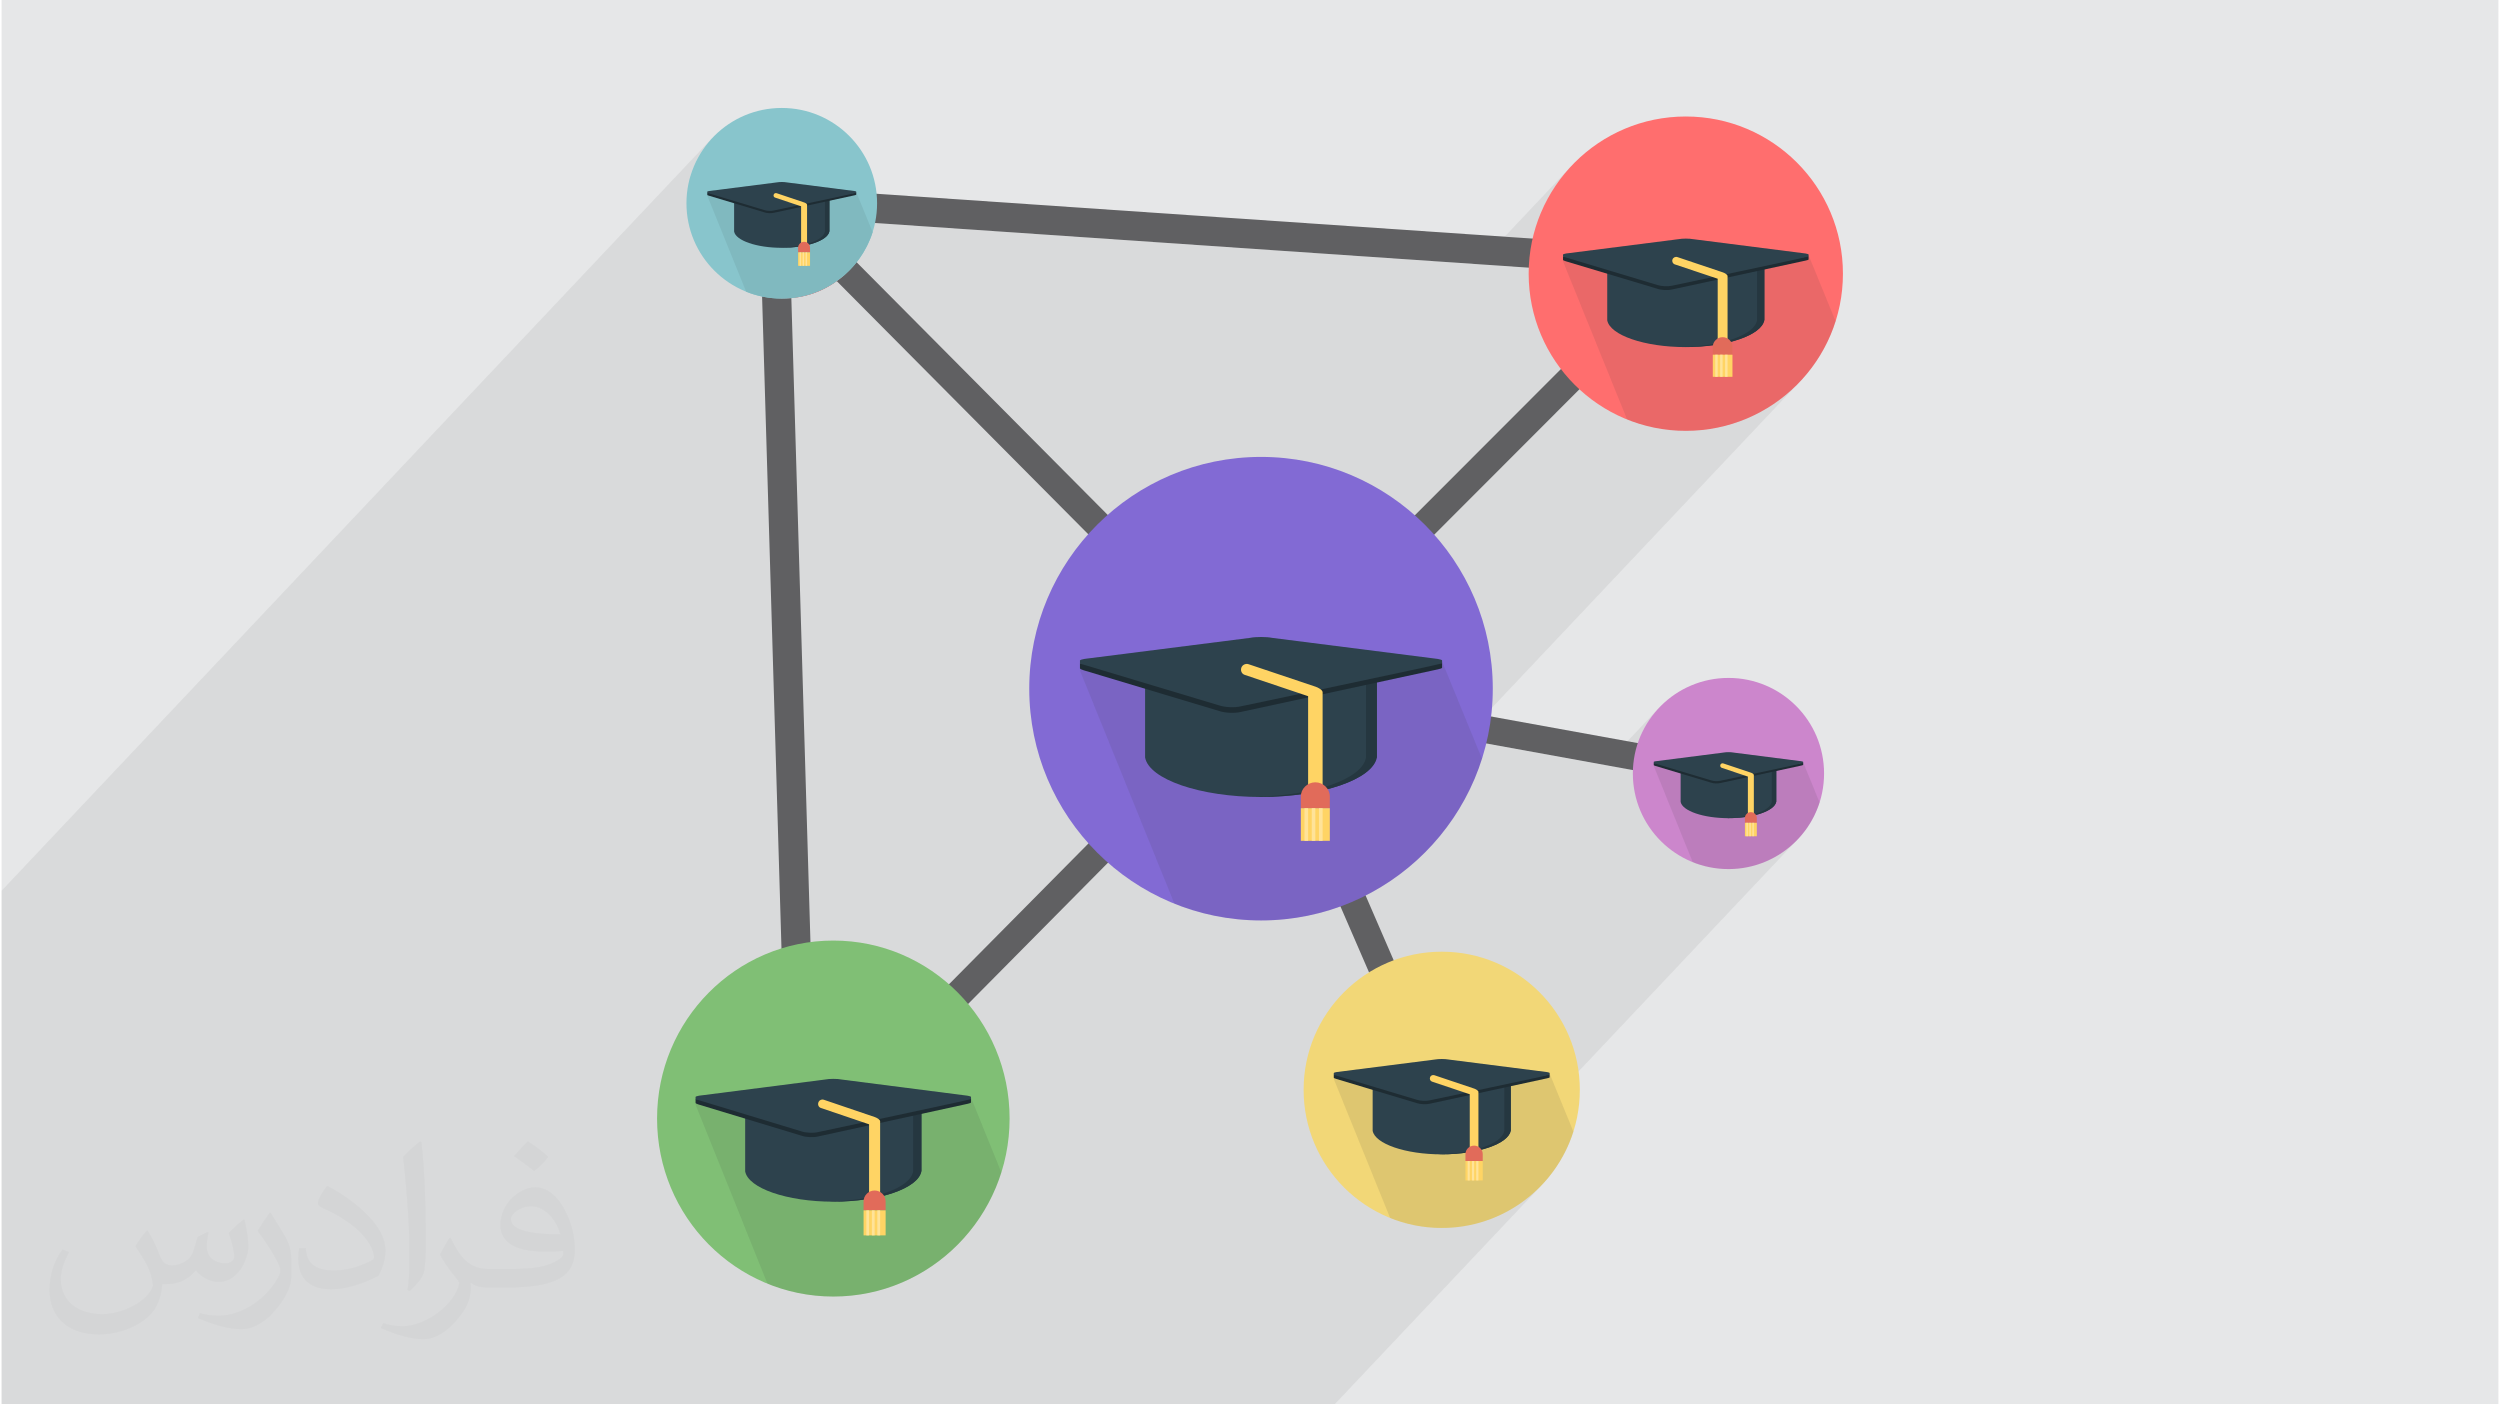<?xml version="1.0" encoding="UTF-8"?>
<!DOCTYPE svg PUBLIC "-//W3C//DTD SVG 1.0//EN" "http://www.w3.org/TR/2001/REC-SVG-20010904/DTD/svg10.dtd">
<!-- Creator: CorelDRAW 2017 -->
<svg xmlns="http://www.w3.org/2000/svg" xml:space="preserve" width="356px" height="200px" version="1.0" shape-rendering="geometricPrecision" text-rendering="geometricPrecision" image-rendering="optimizeQuality" fill-rule="evenodd" clip-rule="evenodd"
viewBox="0 0 37722 21219"
 xmlns:xlink="http://www.w3.org/1999/xlink">
 <g id="Layer_x0020_1">
  <g id="_1302441917120">
   <path fill="#E6E7E8" d="M0 0l37722 0 0 21219 -37722 0 0 -21219z"/>
   <path fill="#373435" fill-opacity="0.031" d="M2206 18593c72,110 118,214 165,330 33,68 51,195 210,195 47,0 113,-15 173,-48 67,-35 118,-88 144,-169l64 -214 154 -76 10 11c-20,81 -25,157 -25,218 0,179 154,247 277,247 72,0 137,-35 137,-100 0,-86 -36,-230 -83,-359 72,-72 144,-144 227,-203l12 7c36,153 57,303 57,404 0,98 -44,208 -80,280 -74,139 -205,251 -365,251 -120,0 -254,-61 -347,-173l-5 0c-87,107 -221,206 -437,206l-67 0c-10,142 -41,242 -87,332 -129,251 -509,428 -867,428 -498,0 -748,-288 -748,-671 0,-236 77,-456 196,-612l97 40c-74,142 -123,277 -123,408 0,359 290,529 627,529 311,0 697,-199 766,-428 -25,-251 -121,-369 -265,-599 44,-76 101,-153 170,-234l13 0zm5744 -1350c105,65 208,144 308,234 -56,78 -125,150 -213,214 -100,-81 -200,-151 -303,-225 69,-79 139,-155 208,-223zm54 981c-170,0 -309,111 -309,195 0,177 340,231 746,229 -51,-208 -229,-424 -437,-424zm-381 948c222,0 414,-6 561,-43 164,-42 303,-125 303,-182 0,-15 0,-32 -5,-48 -92,9 -198,9 -290,9 -299,0 -527,-68 -617,-236 -23,-46 -39,-98 -39,-157 0,-162 70,-322 193,-431 103,-89 216,-146 332,-146 208,0 375,168 491,432 64,145 108,311 108,521 0,139 -39,257 -126,345 -162,157 -461,216 -918,216l-208 0 0 0 -54 0c-114,0 -196,-19 -260,-70l-10 0c2,26 5,53 5,77 0,102 -34,234 -103,338 -203,304 -424,435 -615,435 -192,0 -429,-74 -642,-170l38 -74c70,28 165,48 296,48 344,0 797,-333 853,-656 -12,-26 -36,-61 -69,-98 -100,-120 -164,-221 -224,-326 52,-100 98,-181 142,-253l18 -3c146,300 280,472 578,472l47 0 0 0 215 0zm-1491 317c25,-137 28,-292 28,-437l0 -214c0,-400 -51,-981 -93,-1359 72,-79 173,-171 252,-232l24 7c54,476 66,1029 66,1538 0,134 -5,265 -18,361 -7,120 -77,212 -226,352l-33 -16zm-1536 -631c8,188 101,336 422,336 201,0 370,-52 558,-142 33,-15 51,-35 51,-52 0,-118 -90,-273 -241,-415 -147,-134 -342,-252 -525,-330 -62,-27 -82,-55 -82,-81 0,-55 72,-168 131,-249l21 -3c208,110 442,271 614,453 157,166 254,334 254,518 0,135 -41,264 -107,382 -229,116 -473,203 -715,203 -293,0 -494,-137 -494,-461 0,-35 0,-89 13,-159l100 0zm-530 -533l182 295c67,109 129,227 129,415l0 240c0,195 -123,402 -324,608 -157,140 -296,198 -424,198 -190,0 -409,-58 -661,-168l28 -74c80,22 173,39 286,39 362,-2 732,-266 902,-590 21,-37 28,-72 28,-96 0,-37 -20,-79 -36,-116 -92,-175 -195,-334 -308,-480 59,-94 118,-184 182,-274l16 3z"/>
   <path fill="#373435" fill-opacity="0.078" d="M11006 21219l-10 0 -6 0 -22 0 -1 0 -11 0 -12 0 -19 0 0 0 -9 0 -9 0 -28 0 0 0 -18 0 -1 0 -18 0 -27 0 -37 0 -1 0 -64 0 -19 0 -76 0 -6 0 -1 0 -24 0 -14 0 -7 0 -62 0 -10 0 -32 0 -14 0 -27 0 -25 0 -17 0 -17 0 -2 0 -21 0 -1 0 -1 0 -4 0 -32 0 -5 0 -6 0 -18 0 -2 0 -16 0 -37 0 -8 0 -13 0 -9 0 -20 0 -42 0 -49 0 -10 0 -85 0 -42 0 -82 0 -183 0 -2 0 -37 0 -30 0 -8 0 -144 0 -116 0 -57 0 -170 0 -16 0 -2 0 -44 0 -61 0 -14 0 -22 0 -10 0 -37 0 -59 0 -38 0 -36 0 -59 0 -50 0 -159 0 -53 0 -46 0 -30 0 -108 0 -4 0 -25 0 -15 0 -11 0 -21 0 -41 0 -35 0 -51 0 -15 0 -16 0 -8 0 -49 0 -47 0 -2 0 -16 0 -37 0 -60 0 -7 0 -476 0 -4 0 -56 0 -51 0 -4 0 -27 0 -1 0 -246 0 -142 0 -198 0 -343 0 0 0 -4 0 -63 0 -58 0 -4 0 -30 0 -1 0 0 0 -47 0 -170 0 -56 0 -34 0 -66 0 -1 0 -4 0 -41 0 -66 0 -298 0 -273 0 -233 0 -383 0 -59 0 -58 0 -23 0 -283 0 -4003 0 0 -3567 0 0 0 -8 0 -199 0 -450 0 -42 0 -48 0 -24 0 -24 0 -23 0 -24 0 -24 0 -16 0 -3 0 -17 0 -5 0 -4 0 -41 0 -21 0 -38 0 -6 0 -4 0 -14 0 -1 0 -27 0 -6 0 -6 0 -18 0 -12 0 -11 0 -17 0 -33 0 -33 0 -265 0 -73 0 -72 0 -61 0 -79 0 -28 0 -220 0 -123 0 -66 0 -83 0 -39 0 -23 0 -7 0 -23 0 -85 0 -38 0 -100 0 -478 0 -311 0 -2 0 -36 0 -33 0 -2 0 -18 0 0 0 -159 0 -344 0 -227 10768 -11406 -92 103 -83 111 -73 118 -60 126 -49 132 -5 21 450 -477 -166 202 -125 231 -79 255 -24 232 200 -211 2 -2 3 -1 4 -1 4 -2 5 -1 4 -1 5 -1 1029 -130 16 -3 17 -1 18 -1 18 0 19 0 18 1 17 2 15 3 1028 132 5 1 5 2 5 1 4 2 4 2 3 1 1 2 1 2 188 460 9216 630 1450 -1536 -153 168 -137 183 -119 196 -100 207 -2 7 685 -726 150 -136 163 -122 175 -106 185 -89 194 -72 203 -52 210 -32 216 -11 217 11 210 32 203 52 194 72 185 89 175 106 163 122 150 136 137 150 122 163 106 175 89 185 71 194 52 203 32 210 11 217 -11 216 -27 177 193 472 -64 177 -77 170 -90 162 -102 155 -113 146 -124 136 -4947 5239 67 163 1967 357 843 -893 -93 102 -83 112 -72 119 -53 110 361 -383 -65 79 111 -118 191 -157 218 -119 242 -75 259 -26 260 26 242 75 218 119 191 157 157 191 119 219 75 241 26 260 -24 237 118 289 -86 211 -116 193 -145 171 -3513 3721 -5 107 -24 156 170 414 -56 156 -68 149 -79 143 -90 136 -99 128 -109 120 -3108 3291 0 0 -283 0 -97 0 -60 0 -458 0 -58 0 -66 0 -41 0 -1 0 -23 0 -65 0 -28 0 -25 0 -5 0 -7 0 -16 0 -7 0 -5 0 -14 0 -40 0 -3 0 -24 0 -5 0 -7 0 -26 0 -4 0 -14 0 -14 0 -20 0 -13 0 -3 0 -9 0 -13 0 -8 0 -8 0 -8 0 -16 0 -17 0 -16 0 -2 0 -2 0 -19 0 -44 0 -46 0 -45 0 -40 0 -45 0 -23 0 -22 0 -23 0 -23 0 -22 0 -15 0 -3 0 -16 0 -5 0 -3 0 -23 0 -1 0 -16 0 -20 0 -1 0 -16 0 -18 0 -6 0 -4 0 -13 0 -1 0 -25 0 -1 0 -5 0 -5 0 -17 0 -12 0 -11 0 -16 0 -23 0 -39 0 -2 0 -181 0 -68 0 -69 0 -68 0 -58 0 -75 0 -119 0 -14 0 -41 0 -163 0 -7 0 -7 0 -63 0 -65 0 -2 0 -11 0 -13 0 -6 0 -18 0 -22 0 -6 0 -23 0 -28 0 -52 0 -20 0 -1 0 -15 0 -548 0 -226 0 -67 0 -2 0 -35 0 -31 0 -2 0 -16 0 -1 0 -150 0 -126 0 -53 0 -40 0 0 0 -3 0 -24 0 -145 0 -24 0 -9 0 -39 0 -78 0 -487 0 -35 0 -182 0 -768 0 -1 0 -282 0 -141 0 -52 0 -163 0 -101 0 -313 0 0 0 -322 0 -91 0 0 0 -42 0 -46 0 -51 0 -110 0 -55 0 -54 0 -14 0 -96 0 -86 0 -7 0 -5 0 -11 0 -27 0 -5 0 -7 0 -9 0 -50 0 -40 0 -19 0 -15 0 -20 0 -11 0 -6 0 -37 0 -31 0 -6 0 -18 0 -20 0 -12 0 -23 0 -2 0 -3 0 -15 0 -6 0 -5 0 -11 0 -12 0 -3 0 -8 0 -3 0 -3 0 -11 0 -27 0 -27 0 -2 0 -26 0 -3 0 -2 0 -2 0 0 0 -32 0 -4 0 -20 0z"/>
   <g>
    <path fill="#606062" fill-rule="nonzero" d="M25647 4220l-13755 -940 29 -441 13755 940 -29 441z"/>
    <path fill="#606062" fill-rule="nonzero" d="M11865 17099l-421 -14152 441 -12 420 14152 -440 12z"/>
    <g>
     <path fill="#606062" fill-rule="nonzero" d="M25583 4134l-6556 6564 -7356 -7404 293 -292 7064 7109 6262 -6269 293 292z"/>
     <path fill="#606062" fill-rule="nonzero" d="M12539 16662l6557 -6621 2755 6358 -380 164 -2512 -5795 -6126 6186 -294 -292z"/>
     <path fill="#606062" fill-rule="nonzero" d="M19064 10201l7062 1281 -73 408 -7062 -1282 73 -407z"/>
     <circle fill="#ED3237" cx="11818" cy="3148" r="1359"/>
     <circle fill="#ED3237" cx="12686" cy="16808" r="2116"/>
     <circle fill="#ED3237" cx="19028" cy="10404" r="3194"/>
     <path fill="#88C5CC" fill-rule="nonzero" d="M13227 3071c0,795 -645,1440 -1440,1440 -796,0 -1440,-645 -1440,-1440 0,-796 644,-1440 1440,-1440 795,0 1440,644 1440,1440z"/>
     <path fill="#80B9BF" fill-rule="nonzero" d="M12912 2902c0,-4 -14,-10 -28,-13l-1028 -132c-37,-8 -100,-9 -138,-1l-1029 130c-13,3 -27,6 -27,10l0 62 587 1449c166,67 348,104 538,104 643,0 1188,-422 1373,-1004l-248 -605z"/>
     <path fill="#2D424D" fill-rule="nonzero" d="M11067 2868l0 630c24,135 339,246 720,246 380,0 692,-111 716,-246l4 0 0 -630 -1440 0z"/>
     <path fill="#253740" fill-rule="nonzero" d="M12439 2868l0 630c-24,135 -323,237 -687,244 11,0 23,1 35,1 380,0 695,-110 720,-245l0 -630 -68 0z"/>
     <path fill="#1E2C33" fill-rule="nonzero" d="M12867 2891l0 28 -1015 -129c-37,-7 -92,-7 -130,0l-993 126 0 -3 -67 0 0 31c0,5 13,9 25,13l840 252c36,13 97,16 135,7l1223 -265c13,-3 27,-7 27,-11l0 -27 -45 -22z"/>
     <path fill="#2D424D" fill-rule="nonzero" d="M12912 2895c0,-3 -14,-7 -28,-9l-1028 -131c-37,-7 -100,-7 -138,0l-1029 131c-13,2 -27,6 -27,10l0 17c0,5 13,5 25,9l840 253c36,12 97,15 135,6 0,0 1250,-264 1250,-268l0 -18z"/>
     <path fill="#FFD464" fill-rule="nonzero" d="M12113 3775c-19,0 -34,-15 -34,-35l0 -623 -394 -132c-18,-6 -27,-26 -20,-44 6,-19 26,-28 45,-22l416 140c15,5 43,19 43,34l0 653c0,19 -37,29 -56,29z"/>
     <path fill="#E16B5A" fill-rule="nonzero" d="M12214 3813l0 -73c0,-48 -41,-87 -90,-87 -48,0 -90,39 -90,87l0 73 180 0z"/>
     <path fill="#FFD464" fill-rule="nonzero" d="M12034 4016l180 0 0 -203 -180 0 0 203z"/>
     <path fill="#FFE399" fill-rule="nonzero" d="M12057 4016l22 0 0 -203 -22 0 0 203z"/>
     <path fill="#FFE399" fill-rule="nonzero" d="M12102 4016l22 0 0 -203 -22 0 0 203z"/>
     <path fill="#FFE399" fill-rule="nonzero" d="M12147 4016l22 0 0 -203 -22 0 0 203z"/>
     <circle fill="#ED3237" cx="25437" cy="3988" r="2116"/>
     <path fill="#FF6E6E" fill-rule="nonzero" d="M27819 4135c0,1311 -1063,2374 -2374,2374 -1311,0 -2374,-1063 -2374,-2374 0,-1312 1063,-2375 2374,-2375 1311,0 2374,1063 2374,2375z"/>
     <path fill="#373435" fill-rule="nonzero" fill-opacity="0.102" d="M27300 3856c0,-6 -24,-17 -45,-21l-1695 -218c-63,-12 -165,-14 -228,-2l-1696 216c-22,4 -46,9 -46,16l0 102 968 2388c274,110 573,172 887,172 1061,0 1959,-696 2263,-1656l-408 -997z"/>
     <path fill="#2D424D" fill-rule="nonzero" d="M24258 3801l0 1038c41,223 559,405 1187,405 628,0 1141,-182 1181,-405l6 0 0 -1038 -2374 0z"/>
     <path fill="#253740" fill-rule="nonzero" d="M26521 3801l0 1038c-40,223 -533,391 -1134,402 19,0 39,1 58,1 628,0 1146,-180 1187,-403l0 -1038 -111 0z"/>
     <path fill="#1E2C33" fill-rule="nonzero" d="M27226 3838l0 47 -1673 -213c-62,-12 -152,-12 -215,0l-1637 207 0 -4 -111 0 0 51c0,7 22,15 41,21l1385 416c60,21 161,26 223,10l2016 -436c21,-5 45,-11 45,-17l0 -45 -74 -37z"/>
     <path fill="#2D424D" fill-rule="nonzero" d="M27300 3846c0,-6 -24,-12 -45,-16l-1695 -216c-63,-12 -165,-12 -228,0l-1696 216c-22,4 -46,10 -46,17l0 28c0,7 22,8 41,14l1385 417c60,20 161,25 223,10 0,0 2061,-435 2061,-441l0 -29z"/>
     <path fill="#FFD464" fill-rule="nonzero" d="M25983 5296c-32,0 -56,-26 -56,-58l0 -1027 -649 -217c-30,-11 -45,-43 -34,-74 10,-30 44,-46 74,-36l687 231c24,8 71,32 71,57l0 1075c0,32 -61,49 -93,49z"/>
     <path fill="#E16B5A" fill-rule="nonzero" d="M26150 5359l0 -121c0,-79 -69,-144 -149,-144 -79,0 -148,65 -148,144l0 121 297 0z"/>
     <path fill="#FFD464" fill-rule="nonzero" d="M25853 5693l297 0 0 -334 -297 0 0 334z"/>
     <path fill="#FFE399" fill-rule="nonzero" d="M25890 5693l37 0 0 -334 -37 0 0 334z"/>
     <path fill="#FFE399" fill-rule="nonzero" d="M25964 5693l37 0 0 -334 -37 0 0 334z"/>
     <path fill="#FFE399" fill-rule="nonzero" d="M26039 5693l37 0 0 -334 -37 0 0 334z"/>
     <ellipse fill="#ED3237" cx="12556" cy="16733" rx="2374" ry="2397"/>
     <path fill="#80BF75" fill-rule="nonzero" d="M15229 16899c0,1485 -1193,2689 -2663,2689 -1471,0 -2663,-1204 -2663,-2689 0,-1485 1192,-2689 2663,-2689 1470,0 2663,1204 2663,2689z"/>
     <path fill="#373435" fill-rule="nonzero" fill-opacity="0.102" d="M14646 16583c0,-6 -26,-18 -51,-23l-1901 -247c-69,-14 -185,-16 -255,-2l-1903 244c-23,4 -51,10 -51,18l0 116 1086 2705c307,125 643,194 995,194 1189,0 2197,-788 2538,-1875l-458 -1130z"/>
     <path fill="#2D424D" fill-rule="nonzero" d="M11234 16521l0 1176c46,253 628,458 1332,458 704,0 1279,-205 1325,-458l6 0 0 -1176 -2663 0z"/>
     <path fill="#253740" fill-rule="nonzero" d="M13772 16521l0 1176c-44,253 -597,443 -1271,455 21,0 43,2 65,2 704,0 1285,-204 1331,-457l0 -1176 -125 0z"/>
     <path fill="#1E2C33" fill-rule="nonzero" d="M14563 16563l0 53 -1876 -241c-70,-14 -171,-14 -241,0l-1836 234 0 -4 -125 0 0 58c0,8 25,17 46,24l1554 471c67,24 180,29 249,12l2262 -494c24,-6 50,-13 50,-20l0 -51 -83 -42z"/>
     <path fill="#2D424D" fill-rule="nonzero" d="M14646 16572c0,-7 -26,-13 -51,-18l-1901 -244c-69,-14 -185,-14 -255,0l-1903 244c-23,5 -51,11 -51,19l0 32c0,8 25,9 46,16l1554 472c67,23 180,28 249,11 0,0 2312,-492 2312,-499l0 -33z"/>
     <path fill="#FFD464" fill-rule="nonzero" d="M13169 18215c-36,0 -63,-29 -63,-66l0 -1163 -728 -247c-34,-11 -50,-48 -38,-83 11,-34 49,-52 83,-41l771 262c26,9 79,36 79,64l0 1219c0,36 -68,55 -104,55z"/>
     <path fill="#E16B5A" fill-rule="nonzero" d="M13356 18286l0 -137c0,-90 -77,-163 -166,-163 -90,0 -167,73 -167,163l0 137 333 0z"/>
     <path fill="#FFD464" fill-rule="nonzero" d="M13023 18664l333 0 0 -378 -333 0 0 378z"/>
     <path fill="#FFE399" fill-rule="nonzero" d="M13065 18664l41 0 0 -378 -41 0 0 378z"/>
     <path fill="#FFE399" fill-rule="nonzero" d="M13148 18664l42 0 0 -378 -42 0 0 378z"/>
     <path fill="#FFE399" fill-rule="nonzero" d="M13231 18664l42 0 0 -378 -42 0 0 378z"/>
     <circle fill="#ED3237" cx="21661" cy="16481" r="1870"/>
     <circle fill="#ED3237" cx="21750" cy="16336" r="1860"/>
     <path fill="#F2D777" fill-rule="nonzero" d="M23844 16465c0,1152 -934,2087 -2086,2087 -1153,0 -2087,-935 -2087,-2087 0,-1153 934,-2087 2087,-2087 1152,0 2086,934 2086,2087z"/>
     <path fill="#373435" fill-rule="nonzero" fill-opacity="0.102" d="M23388 16220c0,-6 -21,-15 -40,-19l-1490 -191c-54,-11 -145,-12 -200,-2l-1491 189c-18,4 -40,9 -40,15l0 90 851 2099c241,97 504,151 780,151 932,0 1721,-612 1989,-1456l-359 -876z"/>
     <path fill="#2D424D" fill-rule="nonzero" d="M20714 16171l0 913c36,196 492,356 1044,356 551,0 1002,-160 1038,-356l5 0 0 -913 -2087 0z"/>
     <path fill="#253740" fill-rule="nonzero" d="M22703 16171l0 913c-35,196 -468,344 -996,353 17,0 34,2 51,2 551,0 1007,-159 1043,-355l0 -913 -98 0z"/>
     <path fill="#1E2C33" fill-rule="nonzero" d="M23323 16204l0 41 -1470 -187c-55,-11 -135,-11 -189,0l-1439 182 0 -3 -98 0 0 45c0,6 19,12 36,18l1218 366c53,18 141,22 195,9l1773 -384c18,-4 39,-9 39,-15l0 -39 -65 -33z"/>
     <path fill="#2D424D" fill-rule="nonzero" d="M23388 16211c0,-6 -21,-10 -40,-14l-1490 -190c-54,-10 -145,-10 -200,0l-1491 190c-18,4 -40,9 -40,15l0 25c0,6 19,7 36,12l1218 366c53,18 141,22 195,9 0,0 1812,-382 1812,-387l0 -26z"/>
     <path fill="#FFD464" fill-rule="nonzero" d="M22230 17486c-28,0 -49,-23 -49,-51l0 -903 -570 -191c-27,-9 -39,-38 -30,-65 8,-26 38,-41 65,-32l604 203c20,7 62,29 62,50l0 946c0,28 -54,43 -82,43z"/>
     <path fill="#E16B5A" fill-rule="nonzero" d="M22377 17541l0 -106c0,-70 -60,-127 -130,-127 -71,0 -131,57 -131,127l0 106 261 0z"/>
     <path fill="#FFD464" fill-rule="nonzero" d="M22116 17834l261 0 0 -293 -261 0 0 293z"/>
     <path fill="#FFE399" fill-rule="nonzero" d="M22149 17834l32 0 0 -293 -32 0 0 293z"/>
     <path fill="#FFE399" fill-rule="nonzero" d="M22214 17834l33 0 0 -293 -33 0 0 293z"/>
     <path fill="#FFE399" fill-rule="nonzero" d="M22279 17834l33 0 0 -293 -33 0 0 293z"/>
     <circle fill="#ED3237" cx="26090" cy="11686" r="1359"/>
     <circle fill="#ED3237" cx="26023" cy="11697" r="1294"/>
     <circle fill="#ED3237" cx="26084" cy="11597" r="1287"/>
     <path fill="#CC86CC" fill-rule="nonzero" d="M27534 11686c0,798 -647,1444 -1444,1444 -798,0 -1445,-646 -1445,-1444 0,-798 647,-1444 1445,-1444 797,0 1444,646 1444,1444z"/>
     <path fill="#373435" fill-rule="nonzero" fill-opacity="0.102" d="M27218 11516c0,-3 -14,-10 -28,-12l-1031 -133c-37,-7 -100,-8 -138,-1l-1032 131c-13,3 -28,6 -28,10l0 62 589 1453c167,67 349,104 540,104 645,0 1191,-423 1376,-1007l-248 -607z"/>
     <path fill="#2D424D" fill-rule="nonzero" d="M25367 11483l0 632c25,135 341,246 723,246 381,0 693,-111 718,-246l4 0 0 -632 -1445 0z"/>
     <path fill="#253740" fill-rule="nonzero" d="M26744 11483l0 632c-24,135 -324,237 -690,244 12,0 24,1 36,1 381,0 697,-110 722,-245l0 -632 -68 0z"/>
     <path fill="#1E2C33" fill-rule="nonzero" d="M27173 11505l0 29 -1018 -129c-37,-8 -92,-8 -130,0l-996 125 0 -2 -68 0 0 31c0,5 14,9 25,13l843 253c36,13 98,15 135,6l1227 -265c13,-3 27,-7 27,-11l0 -27 -45 -23z"/>
     <path fill="#2D424D" fill-rule="nonzero" d="M27218 11510c0,-3 -14,-7 -28,-9l-1031 -132c-37,-7 -100,-7 -138,0l-1032 132c-13,2 -28,6 -28,10l0 17c0,4 14,5 25,9l843 253c36,13 98,15 135,6 0,0 1254,-264 1254,-268l0 -18z"/>
     <path fill="#FFD464" fill-rule="nonzero" d="M26417 12393c-20,0 -34,-16 -34,-36l0 -624 -395 -133c-18,-6 -27,-26 -21,-44 6,-19 27,-29 45,-22l418 140c15,5 43,19 43,35l0 654c0,19 -37,30 -56,30z"/>
     <path fill="#E16B5A" fill-rule="nonzero" d="M26518 12431l0 -74c0,-48 -41,-87 -90,-87 -48,0 -90,39 -90,87l0 74 180 0z"/>
     <path fill="#FFD464" fill-rule="nonzero" d="M26338 12634l180 0 0 -203 -180 0 0 203z"/>
     <path fill="#FFE399" fill-rule="nonzero" d="M26360 12634l23 0 0 -203 -23 0 0 203z"/>
     <path fill="#FFE399" fill-rule="nonzero" d="M26405 12634l23 0 0 -203 -23 0 0 203z"/>
     <path fill="#FFE399" fill-rule="nonzero" d="M26451 12634l22 0 0 -203 -22 0 0 203z"/>
     <circle fill="#ED3237" cx="19027" cy="10405" r="3296"/>
     <circle fill="#ED3237" cx="18865" cy="10432" r="3137"/>
     <circle fill="#ED3237" cx="19015" cy="10188" r="3122"/>
     <path fill="#826AD4" fill-rule="nonzero" d="M22529 10404c0,1934 -1568,3502 -3501,3502 -1935,0 -3502,-1568 -3502,-3502 0,-1934 1567,-3501 3502,-3501 1933,0 3501,1567 3501,3501z"/>
     <path fill="#373435" fill-rule="nonzero" fill-opacity="0.102" d="M21763 9993c0,-9 -34,-24 -66,-31l-2500 -321c-92,-18 -244,-20 -336,-2l-2502 317c-32,6 -67,14 -67,24l0 151 1427 3522c405,163 846,253 1309,253 1564,0 2888,-1026 3338,-2442l-603 -1471z"/>
     <path fill="#2D424D" fill-rule="nonzero" d="M17276 9912l0 1532c60,328 826,597 1752,597 925,0 1682,-269 1742,-597l8 0 0 -1532 -3502 0z"/>
     <path fill="#253740" fill-rule="nonzero" d="M20614 9912l0 1532c-58,328 -785,576 -1672,592 28,0 57,3 86,3 925,0 1690,-267 1750,-595l0 -1532 -164 0z"/>
     <path fill="#1E2C33" fill-rule="nonzero" d="M21654 9967l0 69 -2467 -314c-92,-18 -225,-18 -317,0l-2414 305 0 -6 -164 0 0 76c0,11 32,21 60,31l2043 614c89,30 237,37 328,14l2975 -643c31,-7 65,-16 65,-25l0 -67 -109 -54z"/>
     <path fill="#2D424D" fill-rule="nonzero" d="M21763 9978c0,-9 -34,-17 -66,-23l-2500 -318c-92,-18 -244,-18 -336,0l-2502 318c-32,6 -67,15 -67,25l0 41c0,11 32,12 60,22l2043 614c89,30 237,37 328,14 0,0 3040,-640 3040,-649l0 -44z"/>
     <path fill="#FFD464" fill-rule="nonzero" d="M19821 12118c-47,0 -82,-38 -82,-85l0 -1515 -958 -322c-45,-15 -66,-63 -51,-108 15,-44 65,-68 110,-53l1013 340c35,12 105,47 105,84l0 1587c0,47 -90,72 -137,72z"/>
     <path fill="#E16B5A" fill-rule="nonzero" d="M20067 12210l0 -177c0,-118 -101,-214 -219,-214 -117,0 -219,96 -219,214l0 177 438 0z"/>
     <path fill="#FFD464" fill-rule="nonzero" d="M19629 12703l438 0 0 -493 -438 0 0 493z"/>
     <path fill="#FFE399" fill-rule="nonzero" d="M19684 12703l55 0 0 -493 -55 0 0 493z"/>
     <path fill="#FFE399" fill-rule="nonzero" d="M19794 12703l54 0 0 -493 -54 0 0 493z"/>
     <path fill="#FFE399" fill-rule="nonzero" d="M19903 12703l55 0 0 -493 -55 0 0 493z"/>
    </g>
   </g>
  </g>
 </g>
</svg>
